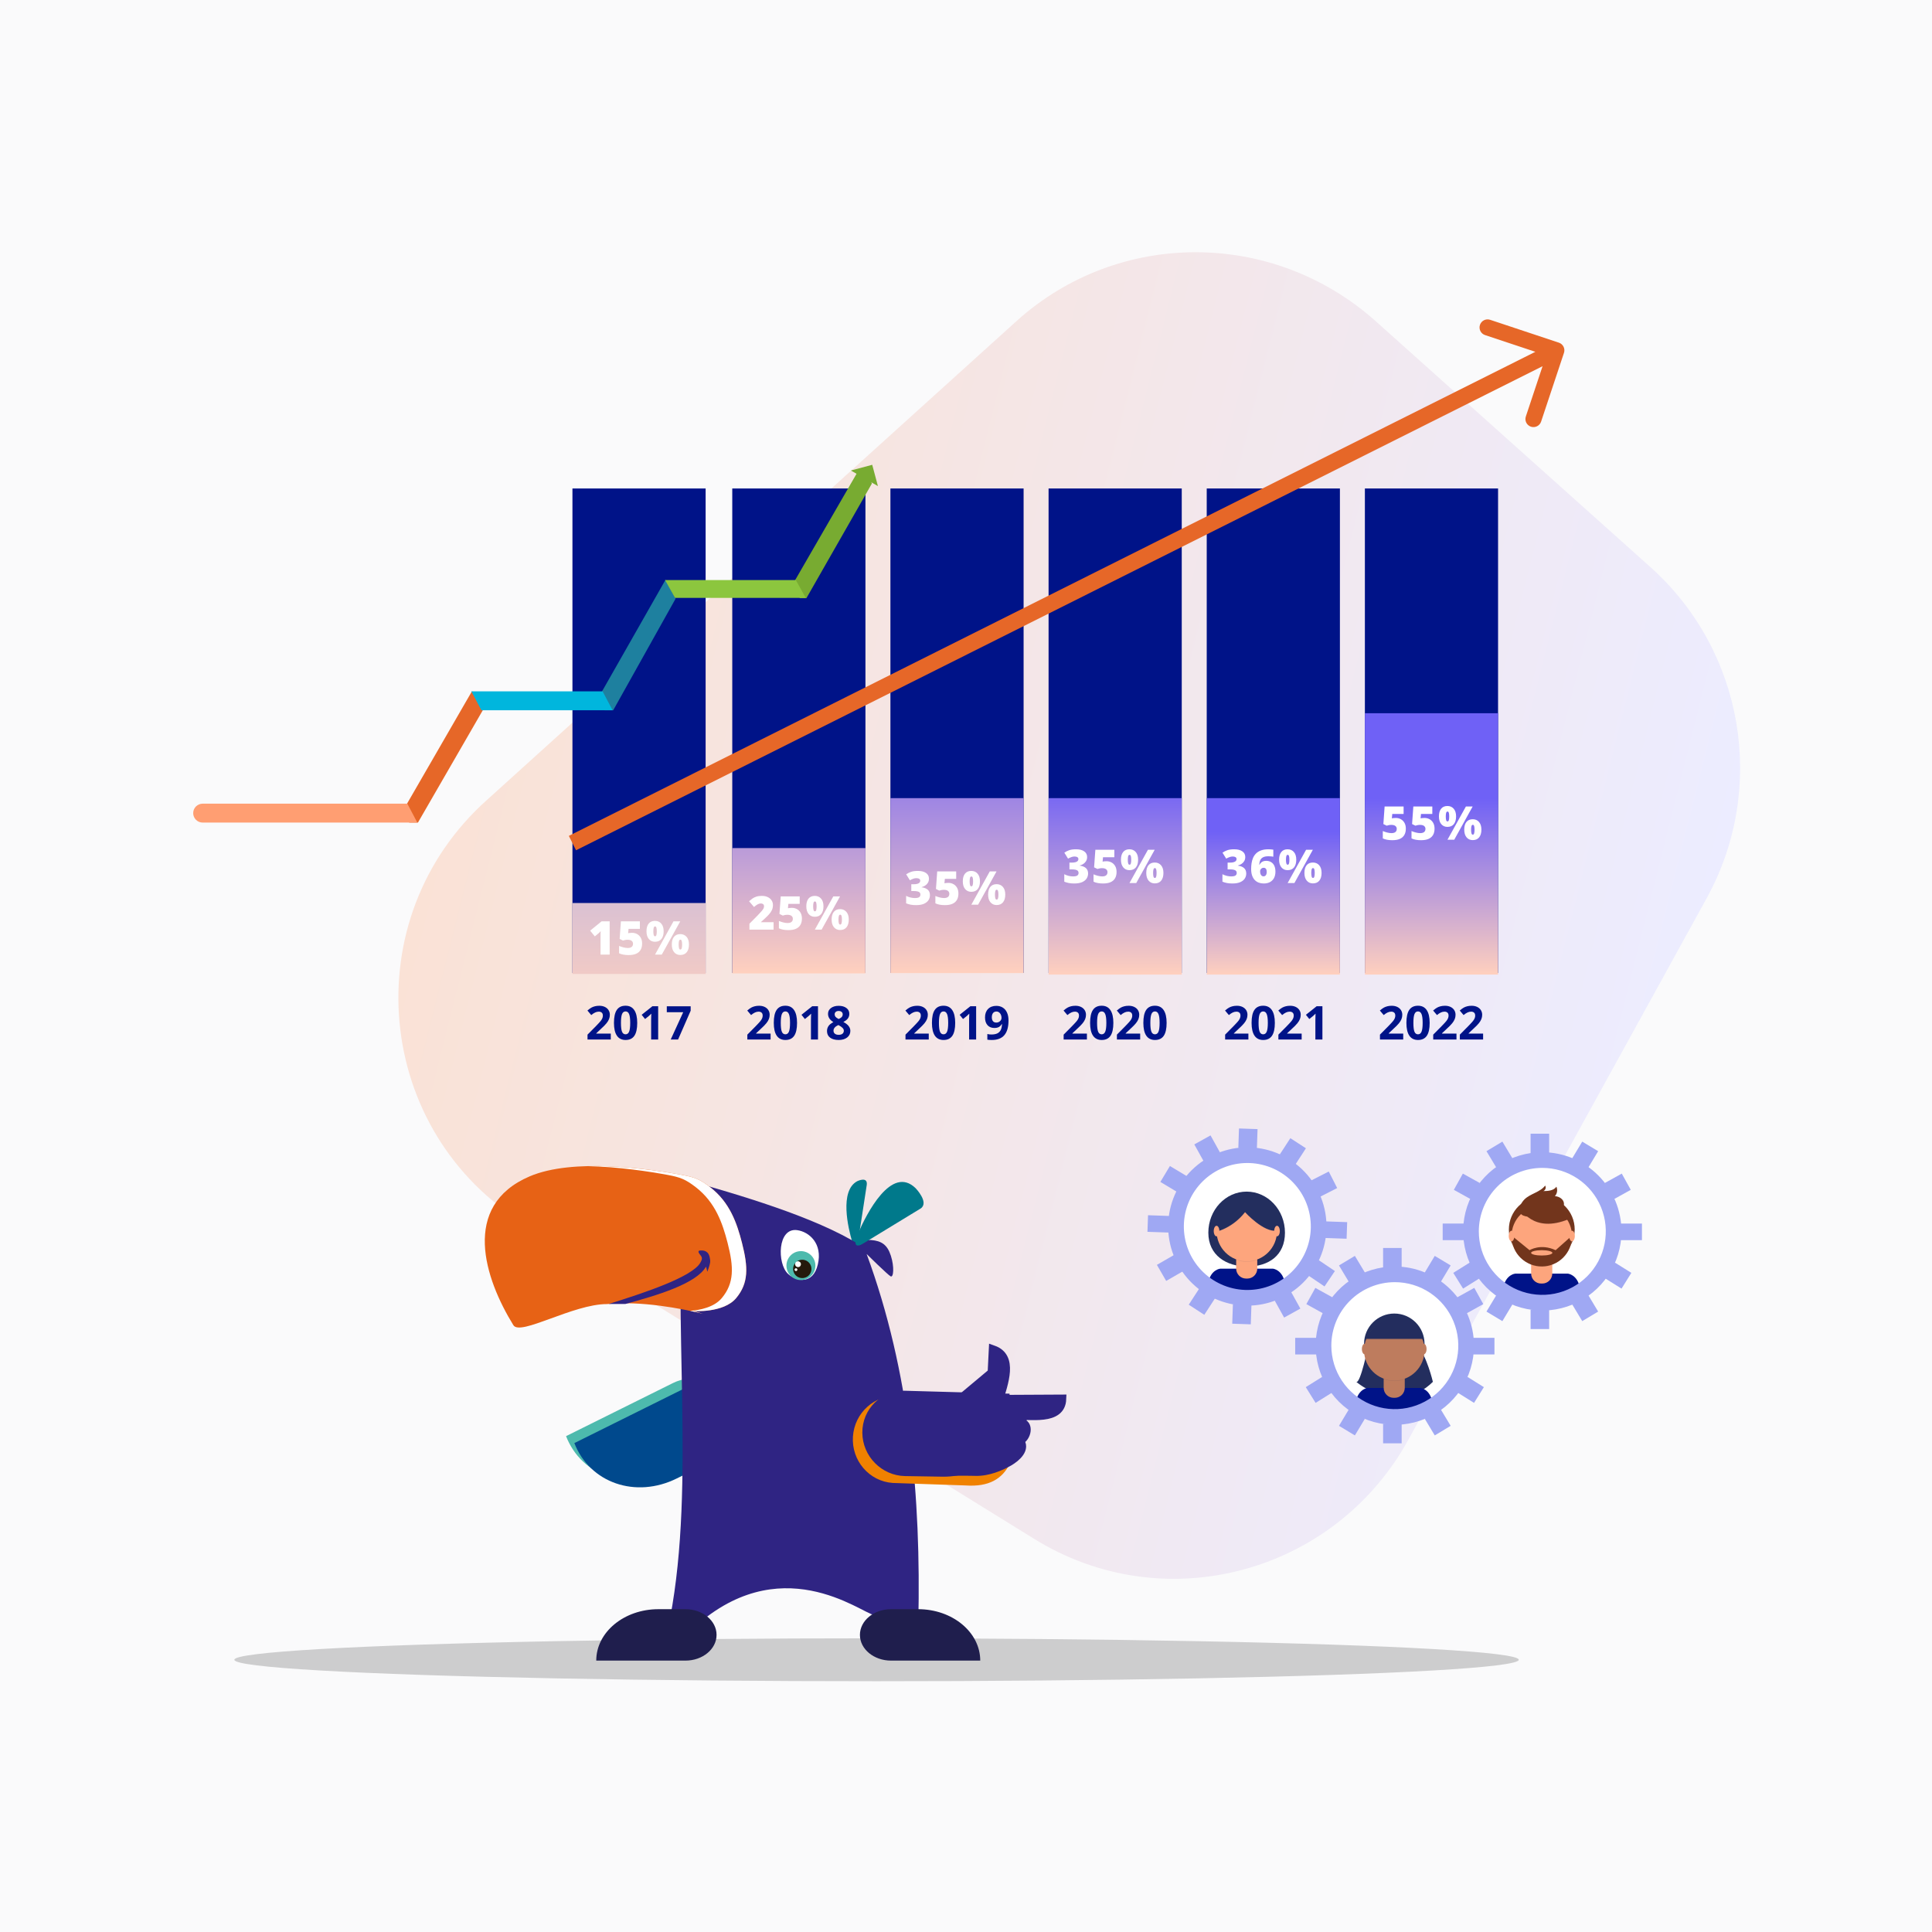 <svg width="1080" height="1080" viewBox="0 0 1080 1080" fill="none" xmlns="http://www.w3.org/2000/svg">
<rect width="1080" height="1080" fill="#FAFAFB"/>
<path d="M768.708 179.268L923.04 317.414C974.919 364.198 987.559 440.447 954.419 501.424L787.19 804.987C745.878 879.834 650.487 905.468 577.686 859.97L294.167 684.616C208.814 633.156 197.798 513.288 272.567 446.863L568.326 179.403C625.228 128.156 711.33 128.288 768.704 179.265L768.708 179.268Z" fill="url(#paint0_linear_219_534)"/>
<path d="M394.45 273.064H320V543.876H394.45V273.064Z" fill="#001388"/>
<path d="M394.45 504.79H320V544.45H394.45V504.79Z" fill="url(#paint1_linear_219_534)"/>
<path d="M483.79 273.064H409.34V543.876H483.79V273.064Z" fill="#001388"/>
<path d="M483.79 474.079H409.34V544.137H483.79V474.079Z" fill="url(#paint2_linear_219_534)"/>
<path d="M572.2 273.064H497.75V543.876H572.2V273.064Z" fill="#001388"/>
<path d="M572.2 446.161H497.75V543.974H572.2V446.161Z" fill="url(#paint3_linear_219_534)"/>
<path d="M660.609 273.064H586.159V543.876H660.609V273.064Z" fill="#001388"/>
<path d="M660.609 446.161H586.159V544.807H660.609V446.161Z" fill="url(#paint4_linear_219_534)"/>
<path d="M749.018 273.064H674.568V543.876H749.018V273.064Z" fill="#001388"/>
<path d="M749.018 446.161H674.568V544.807H749.018V446.161Z" fill="url(#paint5_linear_219_534)"/>
<path d="M837.428 273.064H762.978V543.876H837.428V273.064Z" fill="#001388"/>
<path d="M837.428 398.699H762.978V544.807H837.428V398.699Z" fill="url(#paint6_linear_219_534)"/>
<path d="M780.247 457.237C781.282 457.237 782.224 457.471 783.072 457.937C783.92 458.404 784.599 459.082 785.108 459.973C785.617 460.864 785.871 461.949 785.871 463.23C785.871 464.613 785.591 465.788 785.031 466.755C784.48 467.713 783.645 468.442 782.525 468.943C781.414 469.435 780.01 469.681 778.313 469.681C777.236 469.681 776.252 469.596 775.362 469.426C774.48 469.265 773.691 469.015 772.995 468.676V464.553C773.648 464.85 774.433 465.122 775.349 465.368C776.274 465.605 777.122 465.724 777.894 465.724C778.513 465.724 779.039 465.635 779.471 465.457C779.904 465.279 780.23 465.016 780.451 464.668C780.68 464.32 780.795 463.892 780.795 463.383C780.795 462.679 780.54 462.127 780.031 461.729C779.522 461.322 778.75 461.118 777.715 461.118C777.249 461.118 776.791 461.165 776.341 461.258C775.892 461.351 775.497 461.453 775.158 461.563L773.313 460.647L774.013 450.825H784.624V455.011H778.288L778.059 457.466C778.33 457.416 778.606 457.365 778.886 457.314C779.174 457.263 779.628 457.237 780.247 457.237Z" fill="white"/>
<path d="M796.297 457.237C797.332 457.237 798.274 457.471 799.122 457.937C799.97 458.404 800.649 459.082 801.158 459.973C801.667 460.864 801.921 461.949 801.921 463.23C801.921 464.613 801.641 465.788 801.081 466.755C800.53 467.713 799.694 468.442 798.575 468.943C797.464 469.435 796.06 469.681 794.363 469.681C793.286 469.681 792.302 469.596 791.411 469.426C790.529 469.265 789.74 469.015 789.045 468.676V464.553C789.698 464.85 790.483 465.122 791.399 465.368C792.323 465.605 793.172 465.724 793.943 465.724C794.563 465.724 795.089 465.635 795.521 465.457C795.954 465.279 796.28 465.016 796.501 464.668C796.73 464.32 796.844 463.892 796.844 463.383C796.844 462.679 796.59 462.127 796.081 461.729C795.572 461.322 794.8 461.118 793.765 461.118C793.299 461.118 792.841 461.165 792.391 461.258C791.942 461.351 791.547 461.453 791.208 461.563L789.363 460.647L790.063 450.825H800.674V455.011H794.338L794.109 457.466C794.38 457.416 794.656 457.365 794.936 457.314C795.224 457.263 795.678 457.237 796.297 457.237Z" fill="white"/>
<path d="M809.115 450.558C810.574 450.558 811.745 451.067 812.627 452.084C813.518 453.102 813.963 454.532 813.963 456.372C813.963 458.213 813.547 459.651 812.716 460.685C811.885 461.72 810.685 462.238 809.115 462.238C807.69 462.238 806.541 461.72 805.667 460.685C804.802 459.651 804.37 458.213 804.37 456.372C804.37 454.532 804.777 453.102 805.591 452.084C806.414 451.067 807.589 450.558 809.115 450.558ZM809.166 453.662C808.801 453.662 808.547 453.912 808.403 454.413C808.267 454.905 808.199 455.575 808.199 456.423C808.199 457.254 808.267 457.924 808.403 458.433C808.547 458.934 808.801 459.184 809.166 459.184C809.531 459.184 809.781 458.938 809.917 458.446C810.053 457.946 810.12 457.271 810.12 456.423C810.12 455.575 810.053 454.905 809.917 454.413C809.781 453.912 809.531 453.662 809.166 453.662ZM823.238 450.825L812.92 469.426H809.141L819.459 450.825H823.238ZM823.264 457.963C824.723 457.963 825.893 458.472 826.775 459.489C827.666 460.507 828.111 461.937 828.111 463.777C828.111 465.609 827.696 467.043 826.864 468.078C826.033 469.113 824.833 469.63 823.264 469.63C821.839 469.63 820.689 469.113 819.816 468.078C818.951 467.043 818.518 465.609 818.518 463.777C818.518 461.937 818.925 460.507 819.739 459.489C820.562 458.472 821.737 457.963 823.264 457.963ZM823.315 461.067C822.95 461.067 822.695 461.317 822.551 461.818C822.416 462.31 822.348 462.98 822.348 463.828C822.348 464.659 822.416 465.329 822.551 465.838C822.695 466.339 822.95 466.589 823.315 466.589C823.679 466.589 823.93 466.343 824.065 465.851C824.21 465.351 824.282 464.676 824.282 463.828C824.282 462.946 824.21 462.267 824.065 461.792C823.93 461.309 823.679 461.067 823.315 461.067Z" fill="white"/>
<path d="M607.702 479.054C607.702 479.937 607.511 480.7 607.129 481.345C606.756 481.981 606.255 482.502 605.628 482.91C605.008 483.317 604.33 483.622 603.592 483.826V483.902C605.076 484.089 606.221 484.542 607.027 485.263C607.841 485.976 608.249 486.99 608.249 488.304C608.249 489.322 607.977 490.255 607.434 491.103C606.891 491.943 606.047 492.618 604.902 493.127C603.757 493.627 602.286 493.877 600.487 493.877C599.283 493.877 598.257 493.788 597.408 493.61C596.56 493.432 595.737 493.186 594.94 492.872V488.699C595.746 489.114 596.573 489.424 597.421 489.628C598.278 489.823 599.058 489.92 599.762 489.92C600.984 489.92 601.815 489.746 602.256 489.399C602.705 489.051 602.93 488.584 602.93 487.999C602.93 487.575 602.824 487.214 602.612 486.917C602.4 486.621 602.006 486.392 601.429 486.23C600.861 486.069 600.042 485.989 598.973 485.989H597.828V482.21H598.999C599.949 482.21 600.699 482.125 601.251 481.955C601.811 481.786 602.213 481.557 602.459 481.268C602.705 480.971 602.828 480.632 602.828 480.25C602.828 479.758 602.638 479.394 602.256 479.156C601.874 478.919 601.37 478.8 600.742 478.8C600.182 478.8 599.656 478.876 599.164 479.029C598.672 479.182 598.244 479.351 597.879 479.538C597.514 479.725 597.239 479.877 597.052 479.996L594.965 476.637C595.737 476.111 596.619 475.666 597.612 475.301C598.613 474.936 599.919 474.754 601.531 474.754C603.448 474.754 604.953 475.136 606.047 475.899C607.15 476.662 607.702 477.714 607.702 479.054Z" fill="white"/>
<path d="M618.547 481.434C619.582 481.434 620.524 481.667 621.372 482.133C622.22 482.6 622.899 483.279 623.408 484.169C623.917 485.06 624.171 486.146 624.171 487.426C624.171 488.809 623.891 489.984 623.331 490.951C622.78 491.909 621.945 492.639 620.825 493.139C619.714 493.631 618.31 493.877 616.613 493.877C615.536 493.877 614.552 493.792 613.662 493.623C612.78 493.462 611.991 493.211 611.295 492.872V488.75C611.948 489.047 612.733 489.318 613.649 489.564C614.574 489.801 615.422 489.92 616.194 489.92C616.813 489.92 617.339 489.831 617.771 489.653C618.204 489.475 618.53 489.212 618.751 488.864C618.98 488.516 619.095 488.088 619.095 487.579C619.095 486.875 618.84 486.324 618.331 485.925C617.822 485.518 617.05 485.314 616.015 485.314C615.549 485.314 615.091 485.361 614.641 485.454C614.192 485.548 613.797 485.649 613.458 485.76L611.613 484.844L612.313 475.021H622.924V479.207H616.588L616.359 481.663C616.63 481.612 616.906 481.561 617.186 481.51C617.474 481.459 617.928 481.434 618.547 481.434Z" fill="white"/>
<path d="M631.366 474.754C632.824 474.754 633.995 475.263 634.877 476.281C635.768 477.299 636.213 478.728 636.213 480.569C636.213 482.409 635.798 483.847 634.966 484.882C634.135 485.917 632.935 486.434 631.366 486.434C629.94 486.434 628.791 485.917 627.917 484.882C627.052 483.847 626.62 482.409 626.62 480.569C626.62 478.728 627.027 477.299 627.841 476.281C628.664 475.263 629.839 474.754 631.366 474.754ZM631.416 477.858C631.052 477.858 630.797 478.109 630.653 478.609C630.517 479.101 630.449 479.771 630.449 480.619C630.449 481.451 630.517 482.121 630.653 482.63C630.797 483.13 631.052 483.38 631.416 483.38C631.781 483.38 632.031 483.134 632.167 482.642C632.303 482.142 632.371 481.468 632.371 480.619C632.371 479.771 632.303 479.101 632.167 478.609C632.031 478.109 631.781 477.858 631.416 477.858ZM645.488 475.021L635.17 493.623H631.391L641.71 475.021H645.488ZM645.514 482.159C646.973 482.159 648.143 482.668 649.026 483.686C649.916 484.704 650.362 486.133 650.362 487.974C650.362 489.806 649.946 491.239 649.115 492.274C648.283 493.309 647.083 493.826 645.514 493.826C644.089 493.826 642.94 493.309 642.066 492.274C641.201 491.239 640.768 489.806 640.768 487.974C640.768 486.133 641.175 484.704 641.99 483.686C642.812 482.668 643.987 482.159 645.514 482.159ZM645.565 485.263C645.2 485.263 644.946 485.514 644.801 486.014C644.666 486.506 644.598 487.176 644.598 488.024C644.598 488.856 644.666 489.526 644.801 490.035C644.946 490.535 645.2 490.785 645.565 490.785C645.93 490.785 646.18 490.539 646.316 490.047C646.46 489.547 646.532 488.873 646.532 488.024C646.532 487.142 646.46 486.464 646.316 485.989C646.18 485.505 645.93 485.263 645.565 485.263Z" fill="white"/>
<path d="M519.292 491.152C519.292 492.034 519.101 492.798 518.72 493.443C518.347 494.079 517.846 494.6 517.218 495.008C516.599 495.415 515.921 495.72 515.183 495.924V496C516.667 496.187 517.812 496.64 518.618 497.361C519.432 498.074 519.839 499.087 519.839 500.402C519.839 501.42 519.568 502.353 519.025 503.201C518.482 504.041 517.638 504.715 516.493 505.224C515.348 505.725 513.876 505.975 512.078 505.975C510.874 505.975 509.847 505.886 508.999 505.708C508.151 505.53 507.328 505.284 506.531 504.97V500.797C507.337 501.212 508.164 501.522 509.012 501.725C509.869 501.921 510.649 502.018 511.353 502.018C512.574 502.018 513.406 501.844 513.847 501.496C514.296 501.149 514.521 500.682 514.521 500.097C514.521 499.673 514.415 499.312 514.203 499.015C513.991 498.719 513.596 498.489 513.02 498.328C512.451 498.167 511.633 498.087 510.564 498.087H509.419V494.308H510.59C511.54 494.308 512.29 494.223 512.842 494.053C513.401 493.884 513.804 493.655 514.05 493.366C514.296 493.069 514.419 492.73 514.419 492.348C514.419 491.856 514.228 491.492 513.847 491.254C513.465 491.017 512.96 490.898 512.333 490.898C511.773 490.898 511.247 490.974 510.755 491.127C510.263 491.28 509.835 491.449 509.47 491.636C509.105 491.822 508.829 491.975 508.643 492.094L506.556 488.735C507.328 488.209 508.21 487.764 509.203 487.399C510.204 487.034 511.51 486.852 513.121 486.852C515.038 486.852 516.544 487.234 517.638 487.997C518.741 488.76 519.292 489.812 519.292 491.152Z" fill="white"/>
<path d="M530.138 493.532C531.173 493.532 532.115 493.765 532.963 494.231C533.811 494.698 534.49 495.376 534.999 496.267C535.508 497.158 535.762 498.243 535.762 499.524C535.762 500.907 535.482 502.082 534.922 503.049C534.371 504.007 533.535 504.737 532.416 505.237C531.305 505.729 529.901 505.975 528.204 505.975C527.127 505.975 526.143 505.89 525.252 505.721C524.37 505.559 523.581 505.309 522.886 504.97V500.848C523.539 501.144 524.324 501.416 525.24 501.662C526.164 501.899 527.013 502.018 527.784 502.018C528.404 502.018 528.93 501.929 529.362 501.751C529.795 501.573 530.121 501.31 530.342 500.962C530.571 500.614 530.685 500.186 530.685 499.677C530.685 498.973 530.431 498.422 529.922 498.023C529.413 497.616 528.641 497.412 527.606 497.412C527.14 497.412 526.682 497.459 526.232 497.552C525.783 497.645 525.388 497.747 525.049 497.858L523.204 496.941L523.904 487.119H534.515V491.305H528.179L527.95 493.761C528.221 493.71 528.497 493.659 528.777 493.608C529.065 493.557 529.519 493.532 530.138 493.532Z" fill="white"/>
<path d="M542.956 486.852C544.415 486.852 545.586 487.361 546.468 488.379C547.359 489.396 547.804 490.826 547.804 492.666C547.804 494.507 547.388 495.945 546.557 496.98C545.726 498.014 544.526 498.532 542.956 498.532C541.531 498.532 540.382 498.014 539.508 496.98C538.643 495.945 538.211 494.507 538.211 492.666C538.211 490.826 538.618 489.396 539.432 488.379C540.255 487.361 541.43 486.852 542.956 486.852ZM543.007 489.956C542.642 489.956 542.388 490.207 542.244 490.707C542.108 491.199 542.04 491.869 542.04 492.717C542.04 493.549 542.108 494.219 542.244 494.728C542.388 495.228 542.642 495.478 543.007 495.478C543.372 495.478 543.622 495.232 543.758 494.74C543.894 494.24 543.961 493.566 543.961 492.717C543.961 491.869 543.894 491.199 543.758 490.707C543.622 490.207 543.372 489.956 543.007 489.956ZM557.079 487.119L546.761 505.721H542.982L553.3 487.119H557.079ZM557.105 494.257C558.564 494.257 559.734 494.766 560.616 495.784C561.507 496.802 561.952 498.231 561.952 500.071C561.952 501.904 561.537 503.337 560.705 504.372C559.874 505.407 558.674 505.924 557.105 505.924C555.68 505.924 554.53 505.407 553.657 504.372C552.792 503.337 552.359 501.904 552.359 500.071C552.359 498.231 552.766 496.802 553.58 495.784C554.403 494.766 555.578 494.257 557.105 494.257ZM557.156 497.361C556.791 497.361 556.536 497.612 556.392 498.112C556.257 498.604 556.189 499.274 556.189 500.122C556.189 500.954 556.257 501.624 556.392 502.133C556.536 502.633 556.791 502.883 557.156 502.883C557.52 502.883 557.771 502.637 557.906 502.145C558.051 501.645 558.123 500.971 558.123 500.122C558.123 499.24 558.051 498.562 557.906 498.087C557.771 497.603 557.52 497.361 557.156 497.361Z" fill="white"/>
<path d="M696.111 479.054C696.111 479.937 695.92 480.7 695.539 481.345C695.165 481.981 694.665 482.502 694.037 482.91C693.418 483.317 692.739 483.622 692.002 483.826V483.902C693.486 484.089 694.631 484.542 695.437 485.263C696.251 485.976 696.658 486.99 696.658 488.304C696.658 489.322 696.387 490.255 695.844 491.103C695.301 491.943 694.457 492.618 693.312 493.127C692.167 493.627 690.695 493.877 688.897 493.877C687.693 493.877 686.666 493.788 685.818 493.61C684.97 493.432 684.147 493.186 683.35 492.872V488.699C684.155 489.114 684.982 489.424 685.831 489.628C686.687 489.823 687.468 489.92 688.172 489.92C689.393 489.92 690.224 489.746 690.666 489.399C691.115 489.051 691.34 488.584 691.34 487.999C691.34 487.575 691.234 487.214 691.022 486.917C690.81 486.621 690.415 486.392 689.839 486.23C689.27 486.069 688.452 485.989 687.383 485.989H686.238V482.21H687.408C688.358 482.21 689.109 482.125 689.66 481.955C690.22 481.786 690.623 481.557 690.869 481.268C691.115 480.971 691.238 480.632 691.238 480.25C691.238 479.758 691.047 479.394 690.666 479.156C690.284 478.919 689.779 478.8 689.151 478.8C688.592 478.8 688.066 478.876 687.574 479.029C687.082 479.182 686.653 479.351 686.289 479.538C685.924 479.725 685.648 479.877 685.462 479.996L683.375 476.637C684.147 476.111 685.029 475.666 686.022 475.301C687.022 474.936 688.329 474.754 689.94 474.754C691.857 474.754 693.363 475.136 694.457 475.899C695.56 476.662 696.111 477.714 696.111 479.054Z" fill="white"/>
<path d="M699.399 485.76C699.399 484.691 699.476 483.631 699.628 482.579C699.781 481.519 700.057 480.522 700.455 479.589C700.854 478.647 701.418 477.816 702.148 477.095C702.877 476.366 703.814 475.793 704.96 475.377C706.105 474.962 707.5 474.754 709.146 474.754C709.51 474.754 709.956 474.775 710.482 474.818C711.007 474.86 711.444 474.911 711.792 474.97V478.902C711.444 478.834 711.054 478.779 710.621 478.736C710.189 478.685 709.659 478.66 709.031 478.66C707.776 478.66 706.783 478.851 706.054 479.233C705.333 479.606 704.811 480.144 704.489 480.848C704.166 481.552 703.98 482.396 703.929 483.38H704.082C704.302 482.973 704.569 482.608 704.883 482.286C705.206 481.955 705.6 481.697 706.066 481.51C706.533 481.315 707.097 481.217 707.759 481.217C708.844 481.217 709.777 481.455 710.558 481.93C711.338 482.396 711.936 483.079 712.352 483.978C712.767 484.877 712.975 485.972 712.975 487.261C712.975 488.652 712.708 489.844 712.174 490.836C711.648 491.82 710.893 492.575 709.909 493.101C708.933 493.618 707.767 493.877 706.41 493.877C705.409 493.877 704.48 493.716 703.624 493.394C702.775 493.071 702.033 492.579 701.397 491.918C700.769 491.248 700.277 490.404 699.921 489.386C699.573 488.359 699.399 487.151 699.399 485.76ZM706.296 489.895C706.83 489.895 707.262 489.691 707.593 489.284C707.933 488.877 708.102 488.236 708.102 487.363C708.102 486.659 707.962 486.107 707.682 485.709C707.411 485.302 706.966 485.098 706.346 485.098C705.931 485.098 705.579 485.2 705.29 485.403C705.002 485.598 704.781 485.849 704.629 486.154C704.476 486.459 704.4 486.778 704.4 487.108C704.4 487.439 704.434 487.77 704.502 488.101C704.578 488.432 704.692 488.733 704.845 489.004C705.006 489.267 705.206 489.483 705.443 489.653C705.681 489.814 705.965 489.895 706.296 489.895Z" fill="white"/>
<path d="M719.775 474.754C721.234 474.754 722.405 475.263 723.287 476.281C724.177 477.299 724.623 478.728 724.623 480.569C724.623 482.409 724.207 483.847 723.376 484.882C722.545 485.917 721.344 486.434 719.775 486.434C718.35 486.434 717.201 485.917 716.327 484.882C715.462 483.847 715.029 482.409 715.029 480.569C715.029 478.728 715.437 477.299 716.251 476.281C717.074 475.263 718.248 474.754 719.775 474.754ZM719.826 477.858C719.461 477.858 719.207 478.109 719.063 478.609C718.927 479.101 718.859 479.771 718.859 480.619C718.859 481.451 718.927 482.121 719.063 482.63C719.207 483.13 719.461 483.38 719.826 483.38C720.191 483.38 720.441 483.134 720.577 482.642C720.712 482.142 720.78 481.468 720.78 480.619C720.78 479.771 720.712 479.101 720.577 478.609C720.441 478.109 720.191 477.858 719.826 477.858ZM733.898 475.021L723.579 493.623H719.801L730.119 475.021H733.898ZM733.924 482.159C735.383 482.159 736.553 482.668 737.435 483.686C738.326 484.704 738.771 486.133 738.771 487.974C738.771 489.806 738.356 491.239 737.524 492.274C736.693 493.309 735.493 493.826 733.924 493.826C732.499 493.826 731.349 493.309 730.476 492.274C729.61 491.239 729.178 489.806 729.178 487.974C729.178 486.133 729.585 484.704 730.399 483.686C731.222 482.668 732.397 482.159 733.924 482.159ZM733.975 485.263C733.61 485.263 733.355 485.514 733.211 486.014C733.075 486.506 733.008 487.176 733.008 488.024C733.008 488.856 733.075 489.526 733.211 490.035C733.355 490.535 733.61 490.785 733.975 490.785C734.339 490.785 734.589 490.539 734.725 490.047C734.869 489.547 734.941 488.873 734.941 488.024C734.941 487.142 734.869 486.464 734.725 485.989C734.589 485.505 734.339 485.263 733.975 485.263Z" fill="white"/>
<path d="M432.437 519.68H418.937V516.372L423.479 511.779C424.421 510.795 425.15 510.006 425.668 509.412C426.194 508.819 426.563 508.314 426.775 507.898C426.987 507.483 427.093 507.05 427.093 506.6C427.093 506.049 426.915 505.65 426.558 505.404C426.202 505.158 425.782 505.035 425.299 505.035C424.713 505.035 424.12 505.205 423.517 505.544C422.924 505.875 422.249 506.367 421.494 507.02L418.733 503.789C419.293 503.288 419.887 502.813 420.515 502.364C421.142 501.905 421.885 501.532 422.741 501.244C423.598 500.955 424.641 500.811 425.871 500.811C427.135 500.811 428.229 501.032 429.154 501.473C430.087 501.914 430.808 502.52 431.317 503.292C431.826 504.056 432.08 504.925 432.08 505.901C432.08 506.978 431.881 507.941 431.482 508.789C431.092 509.629 430.503 510.473 429.714 511.321C428.925 512.161 427.941 513.115 426.762 514.184L425.4 515.405V515.532H432.437V519.68Z" fill="white"/>
<path d="M442.659 507.491C443.694 507.491 444.635 507.724 445.484 508.191C446.332 508.657 447.01 509.336 447.519 510.227C448.028 511.117 448.283 512.203 448.283 513.484C448.283 514.866 448.003 516.041 447.443 517.008C446.892 517.967 446.056 518.696 444.936 519.197C443.825 519.689 442.421 519.935 440.725 519.935C439.648 519.935 438.664 519.85 437.773 519.68C436.891 519.519 436.102 519.269 435.407 518.929V514.807C436.06 515.104 436.844 515.375 437.76 515.621C438.685 515.859 439.533 515.978 440.305 515.978C440.924 515.978 441.45 515.889 441.883 515.71C442.315 515.532 442.642 515.269 442.863 514.922C443.092 514.574 443.206 514.145 443.206 513.636C443.206 512.932 442.952 512.381 442.443 511.982C441.934 511.575 441.162 511.372 440.127 511.372C439.661 511.372 439.202 511.418 438.753 511.512C438.303 511.605 437.909 511.707 437.57 511.817L435.725 510.901L436.425 501.078H447.036V505.264H440.7L440.471 507.72C440.742 507.669 441.018 507.618 441.298 507.567C441.586 507.517 442.04 507.491 442.659 507.491Z" fill="white"/>
<path d="M455.477 500.811C456.936 500.811 458.107 501.32 458.989 502.338C459.879 503.356 460.325 504.785 460.325 506.626C460.325 508.467 459.909 509.904 459.078 510.939C458.247 511.974 457.046 512.491 455.477 512.491C454.052 512.491 452.903 511.974 452.029 510.939C451.164 509.904 450.731 508.467 450.731 506.626C450.731 504.785 451.138 503.356 451.953 502.338C452.775 501.32 453.95 500.811 455.477 500.811ZM455.528 503.916C455.163 503.916 454.909 504.166 454.765 504.666C454.629 505.158 454.561 505.829 454.561 506.677C454.561 507.508 454.629 508.178 454.765 508.687C454.909 509.188 455.163 509.438 455.528 509.438C455.893 509.438 456.143 509.192 456.279 508.7C456.414 508.199 456.482 507.525 456.482 506.677C456.482 505.829 456.414 505.158 456.279 504.666C456.143 504.166 455.893 503.916 455.528 503.916ZM469.6 501.078L459.281 519.68H455.503L465.821 501.078H469.6ZM469.625 508.216C471.084 508.216 472.255 508.725 473.137 509.743C474.028 510.761 474.473 512.19 474.473 514.031C474.473 515.863 474.057 517.297 473.226 518.331C472.395 519.366 471.195 519.884 469.625 519.884C468.2 519.884 467.051 519.366 466.177 518.331C465.312 517.297 464.88 515.863 464.88 514.031C464.88 512.19 465.287 510.761 466.101 509.743C466.924 508.725 468.099 508.216 469.625 508.216ZM469.676 511.321C469.312 511.321 469.057 511.571 468.913 512.071C468.777 512.563 468.709 513.234 468.709 514.082C468.709 514.913 468.777 515.583 468.913 516.092C469.057 516.593 469.312 516.843 469.676 516.843C470.041 516.843 470.291 516.597 470.427 516.105C470.571 515.604 470.643 514.93 470.643 514.082C470.643 513.2 470.571 512.521 470.427 512.046C470.291 511.563 470.041 511.321 469.676 511.321Z" fill="white"/>
<path d="M340.806 533.64H335.704V524.441C335.704 524.271 335.704 523.961 335.704 523.512C335.704 523.054 335.708 522.549 335.717 521.998C335.734 521.446 335.755 520.95 335.781 520.509C335.56 520.772 335.352 520.997 335.157 521.183C334.971 521.37 334.788 521.544 334.61 521.705L332.498 523.448L329.89 520.242L336.277 515.038H340.806V533.64Z" fill="white"/>
<path d="M353.319 521.451C354.354 521.451 355.295 521.684 356.144 522.15C356.992 522.617 357.67 523.295 358.179 524.186C358.688 525.077 358.943 526.162 358.943 527.443C358.943 528.826 358.663 530.001 358.103 530.968C357.552 531.926 356.716 532.656 355.597 533.156C354.485 533.648 353.082 533.894 351.385 533.894C350.308 533.894 349.324 533.809 348.433 533.64C347.551 533.478 346.762 533.228 346.067 532.889V528.766C346.72 529.063 347.504 529.335 348.421 529.581C349.345 529.818 350.193 529.937 350.965 529.937C351.584 529.937 352.11 529.848 352.543 529.67C352.975 529.492 353.302 529.229 353.523 528.881C353.752 528.533 353.866 528.105 353.866 527.596C353.866 526.892 353.612 526.341 353.103 525.942C352.594 525.535 351.822 525.331 350.787 525.331C350.321 525.331 349.863 525.378 349.413 525.471C348.963 525.564 348.569 525.666 348.23 525.776L346.385 524.86L347.085 515.038H357.696V519.224H351.36L351.131 521.68C351.402 521.629 351.678 521.578 351.958 521.527C352.246 521.476 352.7 521.451 353.319 521.451Z" fill="white"/>
<path d="M366.137 514.771C367.596 514.771 368.767 515.28 369.649 516.298C370.539 517.315 370.985 518.745 370.985 520.585C370.985 522.426 370.569 523.864 369.738 524.899C368.907 525.933 367.706 526.451 366.137 526.451C364.712 526.451 363.563 525.933 362.689 524.899C361.824 523.864 361.391 522.426 361.391 520.585C361.391 518.745 361.798 517.315 362.613 516.298C363.435 515.28 364.61 514.771 366.137 514.771ZM366.188 517.875C365.823 517.875 365.569 518.125 365.425 518.626C365.289 519.118 365.221 519.788 365.221 520.636C365.221 521.468 365.289 522.138 365.425 522.647C365.569 523.147 365.823 523.397 366.188 523.397C366.553 523.397 366.803 523.151 366.939 522.659C367.074 522.159 367.142 521.484 367.142 520.636C367.142 519.788 367.074 519.118 366.939 518.626C366.803 518.125 366.553 517.875 366.188 517.875ZM380.26 515.038L369.941 533.64H366.163L376.481 515.038H380.26ZM380.286 522.176C381.744 522.176 382.915 522.685 383.797 523.703C384.688 524.72 385.133 526.15 385.133 527.99C385.133 529.823 384.718 531.256 383.886 532.291C383.055 533.326 381.855 533.843 380.286 533.843C378.86 533.843 377.711 533.326 376.837 532.291C375.972 531.256 375.54 529.823 375.54 527.99C375.54 526.15 375.947 524.72 376.761 523.703C377.584 522.685 378.759 522.176 380.286 522.176ZM380.336 525.28C379.972 525.28 379.717 525.531 379.573 526.031C379.437 526.523 379.369 527.193 379.369 528.041C379.369 528.873 379.437 529.543 379.573 530.052C379.717 530.552 379.972 530.802 380.336 530.802C380.701 530.802 380.951 530.556 381.087 530.064C381.231 529.564 381.303 528.889 381.303 528.041C381.303 527.159 381.231 526.481 381.087 526.006C380.951 525.522 380.701 525.28 380.336 525.28Z" fill="white"/>
<path d="M341.43 581.102H328.426V578.366L333.096 573.646C334.478 572.229 335.382 571.249 335.806 570.707C336.23 570.155 336.535 569.646 336.722 569.18C336.909 568.713 337.002 568.23 337.002 567.729C337.002 566.983 336.794 566.427 336.379 566.062C335.971 565.698 335.424 565.515 334.737 565.515C334.016 565.515 333.316 565.681 332.638 566.012C331.959 566.342 331.251 566.813 330.513 567.424L328.375 564.892C329.292 564.112 330.051 563.56 330.653 563.238C331.255 562.916 331.913 562.67 332.625 562.5C333.338 562.322 334.135 562.233 335.017 562.233C336.179 562.233 337.206 562.445 338.096 562.869C338.987 563.293 339.678 563.887 340.17 564.65C340.662 565.414 340.908 566.287 340.908 567.271C340.908 568.128 340.755 568.934 340.45 569.689C340.153 570.435 339.687 571.203 339.05 571.992C338.423 572.78 337.312 573.904 335.717 575.363L333.325 577.615V577.793H341.43V581.102Z" fill="#001388"/>
<path d="M356.214 571.801C356.214 575.049 355.68 577.454 354.611 579.015C353.551 580.576 351.914 581.356 349.7 581.356C347.554 581.356 345.934 580.55 344.84 578.939C343.754 577.327 343.211 574.948 343.211 571.801C343.211 568.518 343.741 566.101 344.801 564.548C345.862 562.988 347.495 562.207 349.7 562.207C351.846 562.207 353.466 563.022 354.56 564.65C355.663 566.279 356.214 568.662 356.214 571.801ZM347.117 571.801C347.117 574.082 347.312 575.72 347.702 576.712C348.101 577.696 348.767 578.188 349.7 578.188C350.616 578.188 351.278 577.687 351.685 576.687C352.092 575.686 352.295 574.057 352.295 571.801C352.295 569.519 352.088 567.882 351.672 566.889C351.265 565.889 350.608 565.388 349.7 565.388C348.775 565.388 348.114 565.889 347.715 566.889C347.316 567.882 347.117 569.519 347.117 571.801Z" fill="#001388"/>
<path d="M367.92 581.102H363.988V570.338L364.026 568.569L364.09 566.635C363.437 567.288 362.983 567.717 362.729 567.92L360.591 569.638L358.695 567.271L364.688 562.5H367.92V581.102Z" fill="#001388"/>
<path d="M374.93 581.102L381.916 565.833H372.742V562.525H386.089V564.994L379.053 581.102H374.93Z" fill="#001388"/>
<path d="M430.77 581.102H417.767V578.366L422.436 573.646C423.819 572.229 424.722 571.249 425.146 570.707C425.57 570.155 425.876 569.646 426.062 569.18C426.249 568.713 426.342 568.23 426.342 567.729C426.342 566.983 426.134 566.427 425.719 566.062C425.312 565.698 424.765 565.515 424.078 565.515C423.357 565.515 422.657 565.681 421.978 566.012C421.3 566.342 420.591 566.813 419.853 567.424L417.716 564.892C418.632 564.112 419.391 563.56 419.993 563.238C420.596 562.916 421.253 562.67 421.965 562.5C422.678 562.322 423.475 562.233 424.357 562.233C425.52 562.233 426.546 562.445 427.437 562.869C428.327 563.293 429.018 563.887 429.51 564.65C430.002 565.414 430.248 566.287 430.248 567.271C430.248 568.128 430.096 568.934 429.79 569.689C429.493 570.435 429.027 571.203 428.391 571.992C427.763 572.78 426.652 573.904 425.057 575.363L422.665 577.615V577.793H430.77V581.102Z" fill="#001388"/>
<path d="M445.555 571.801C445.555 575.049 445.02 577.454 443.951 579.015C442.891 580.576 441.254 581.356 439.04 581.356C436.894 581.356 435.274 580.55 434.18 578.939C433.094 577.327 432.551 574.948 432.551 571.801C432.551 568.518 433.081 566.101 434.142 564.548C435.202 562.988 436.835 562.207 439.04 562.207C441.186 562.207 442.806 563.022 443.901 564.65C445.003 566.279 445.555 568.662 445.555 571.801ZM436.457 571.801C436.457 574.082 436.652 575.72 437.043 576.712C437.441 577.696 438.107 578.188 439.04 578.188C439.956 578.188 440.618 577.687 441.025 576.687C441.432 575.686 441.636 574.057 441.636 571.801C441.636 569.519 441.428 567.882 441.012 566.889C440.605 565.889 439.948 565.388 439.04 565.388C438.116 565.388 437.454 565.889 437.055 566.889C436.657 567.882 436.457 569.519 436.457 571.801Z" fill="#001388"/>
<path d="M457.26 581.102H453.329V570.338L453.367 568.569L453.43 566.635C452.777 567.288 452.323 567.717 452.069 567.92L449.931 569.638L448.036 567.271L454.028 562.5H457.26V581.102Z" fill="#001388"/>
<path d="M468.838 562.258C470.62 562.258 472.053 562.665 473.139 563.48C474.233 564.285 474.78 565.375 474.78 566.75C474.78 567.7 474.517 568.548 473.991 569.294C473.466 570.032 472.617 570.694 471.447 571.279C472.838 572.026 473.835 572.806 474.437 573.62C475.047 574.426 475.353 575.312 475.353 576.279C475.353 577.806 474.755 579.036 473.559 579.969C472.363 580.894 470.789 581.356 468.838 581.356C466.803 581.356 465.204 580.923 464.042 580.058C462.88 579.193 462.299 577.967 462.299 576.381C462.299 575.321 462.579 574.379 463.138 573.557C463.707 572.734 464.614 572.009 465.861 571.381C464.801 570.711 464.037 569.994 463.571 569.231C463.104 568.467 462.871 567.632 462.871 566.724C462.871 565.392 463.423 564.315 464.525 563.492C465.628 562.67 467.066 562.258 468.838 562.258ZM465.938 576.152C465.938 576.882 466.192 577.45 466.701 577.857C467.21 578.264 467.905 578.468 468.788 578.468C469.763 578.468 470.492 578.26 470.976 577.844C471.459 577.42 471.701 576.865 471.701 576.178C471.701 575.609 471.459 575.079 470.976 574.587C470.501 574.087 469.725 573.557 468.648 572.997C466.841 573.828 465.938 574.88 465.938 576.152ZM468.813 565.134C468.143 565.134 467.6 565.308 467.184 565.655C466.777 565.995 466.574 566.453 466.574 567.029C466.574 567.538 466.735 567.996 467.057 568.404C467.388 568.802 467.982 569.214 468.838 569.638C469.67 569.248 470.251 568.849 470.582 568.442C470.912 568.035 471.078 567.564 471.078 567.029C471.078 566.444 470.866 565.982 470.442 565.643C470.017 565.303 469.475 565.134 468.813 565.134Z" fill="#001388"/>
<path d="M519.179 581.102H506.176V578.366L510.845 573.646C512.228 572.229 513.131 571.249 513.555 570.707C513.98 570.155 514.285 569.646 514.472 569.18C514.658 568.713 514.751 568.23 514.751 567.729C514.751 566.983 514.544 566.427 514.128 566.062C513.721 565.698 513.174 565.515 512.487 565.515C511.766 565.515 511.066 565.681 510.387 566.012C509.709 566.342 509 566.813 508.263 567.424L506.125 564.892C507.041 564.112 507.8 563.56 508.402 563.238C509.005 562.916 509.662 562.67 510.375 562.5C511.087 562.322 511.884 562.233 512.767 562.233C513.929 562.233 514.955 562.445 515.846 562.869C516.736 563.293 517.428 563.887 517.92 564.65C518.412 565.414 518.658 566.287 518.658 567.271C518.658 568.128 518.505 568.934 518.2 569.689C517.903 570.435 517.436 571.203 516.8 571.992C516.172 572.78 515.061 573.904 513.466 575.363L511.074 577.615V577.793H519.179V581.102Z" fill="#001388"/>
<path d="M533.964 571.801C533.964 575.049 533.429 577.454 532.361 579.015C531.3 580.576 529.663 581.356 527.449 581.356C525.303 581.356 523.683 580.55 522.589 578.939C521.503 577.327 520.96 574.948 520.96 571.801C520.96 568.518 521.491 566.101 522.551 564.548C523.611 562.988 525.244 562.207 527.449 562.207C529.595 562.207 531.216 563.022 532.31 564.65C533.412 566.279 533.964 568.662 533.964 571.801ZM524.867 571.801C524.867 574.082 525.062 575.72 525.452 576.712C525.851 577.696 526.516 578.188 527.449 578.188C528.366 578.188 529.027 577.687 529.434 576.687C529.841 575.686 530.045 574.057 530.045 571.801C530.045 569.519 529.837 567.882 529.422 566.889C529.014 565.889 528.357 565.388 527.449 565.388C526.525 565.388 525.863 565.889 525.465 566.889C525.066 567.882 524.867 569.519 524.867 571.801Z" fill="#001388"/>
<path d="M545.669 581.102H541.738V570.338L541.776 568.569L541.84 566.635C541.186 567.288 540.733 567.717 540.478 567.92L538.341 569.638L536.445 567.271L542.438 562.5H545.669V581.102Z" fill="#001388"/>
<path d="M563.762 570.439C563.762 574.104 562.99 576.839 561.446 578.646C559.903 580.453 557.566 581.356 554.436 581.356C553.333 581.356 552.498 581.297 551.929 581.178V578.022C552.642 578.201 553.388 578.29 554.169 578.29C555.483 578.29 556.565 578.099 557.413 577.717C558.261 577.327 558.91 576.72 559.36 575.898C559.809 575.066 560.068 573.926 560.136 572.475H559.983C559.491 573.272 558.923 573.832 558.278 574.155C557.634 574.477 556.828 574.638 555.861 574.638C554.241 574.638 552.964 574.121 552.031 573.086C551.098 572.042 550.631 570.596 550.631 568.747C550.631 566.754 551.196 565.18 552.324 564.027C553.46 562.865 555.004 562.284 556.955 562.284C558.329 562.284 559.529 562.606 560.556 563.251C561.591 563.895 562.384 564.833 562.935 566.062C563.486 567.284 563.762 568.743 563.762 570.439ZM557.031 565.439C556.217 565.439 555.581 565.719 555.123 566.279C554.665 566.839 554.436 567.644 554.436 568.696C554.436 569.595 554.644 570.308 555.059 570.834C555.475 571.36 556.107 571.623 556.955 571.623C557.752 571.623 558.435 571.364 559.003 570.846C559.572 570.321 559.856 569.718 559.856 569.04C559.856 568.03 559.589 567.178 559.054 566.482C558.528 565.787 557.854 565.439 557.031 565.439Z" fill="#001388"/>
<path d="M607.589 581.102H594.586V578.366L599.255 573.646C600.638 572.229 601.541 571.249 601.965 570.707C602.389 570.155 602.695 569.646 602.881 569.18C603.068 568.713 603.161 568.23 603.161 567.729C603.161 566.983 602.953 566.427 602.538 566.062C602.131 565.698 601.583 565.515 600.896 565.515C600.175 565.515 599.476 565.681 598.797 566.012C598.118 566.342 597.41 566.813 596.672 567.424L594.535 564.892C595.451 564.112 596.21 563.56 596.812 563.238C597.414 562.916 598.072 562.67 598.784 562.5C599.497 562.322 600.294 562.233 601.176 562.233C602.338 562.233 603.365 562.445 604.255 562.869C605.146 563.293 605.837 563.887 606.329 564.65C606.821 565.414 607.067 566.287 607.067 567.271C607.067 568.128 606.915 568.934 606.609 569.689C606.312 570.435 605.846 571.203 605.21 571.992C604.582 572.78 603.471 573.904 601.876 575.363L599.484 577.615V577.793H607.589V581.102Z" fill="#001388"/>
<path d="M622.373 571.801C622.373 575.049 621.839 577.454 620.77 579.015C619.71 580.576 618.073 581.356 615.859 581.356C613.713 581.356 612.093 580.55 610.999 578.939C609.913 577.327 609.37 574.948 609.37 571.801C609.37 568.518 609.9 566.101 610.961 564.548C612.021 562.988 613.654 562.207 615.859 562.207C618.005 562.207 619.625 563.022 620.719 564.65C621.822 566.279 622.373 568.662 622.373 571.801ZM613.276 571.801C613.276 574.082 613.471 575.72 613.862 576.712C614.26 577.696 614.926 578.188 615.859 578.188C616.775 578.188 617.437 577.687 617.844 576.687C618.251 575.686 618.455 574.057 618.455 571.801C618.455 569.519 618.247 567.882 617.831 566.889C617.424 565.889 616.767 565.388 615.859 565.388C614.935 565.388 614.273 565.889 613.874 566.889C613.476 567.882 613.276 569.519 613.276 571.801Z" fill="#001388"/>
<path d="M637.362 581.102H624.358V578.366L629.028 573.646C630.41 572.229 631.314 571.249 631.738 570.707C632.162 570.155 632.467 569.646 632.654 569.18C632.841 568.713 632.934 568.23 632.934 567.729C632.934 566.983 632.726 566.427 632.31 566.062C631.903 565.698 631.356 565.515 630.669 565.515C629.948 565.515 629.248 565.681 628.57 566.012C627.891 566.342 627.183 566.813 626.445 567.424L624.307 564.892C625.224 564.112 625.983 563.56 626.585 563.238C627.187 562.916 627.845 562.67 628.557 562.5C629.27 562.322 630.067 562.233 630.949 562.233C632.111 562.233 633.137 562.445 634.028 562.869C634.919 563.293 635.61 563.887 636.102 564.65C636.594 565.414 636.84 566.287 636.84 567.271C636.84 568.128 636.687 568.934 636.382 569.689C636.085 570.435 635.619 571.203 634.982 571.992C634.355 572.78 633.244 573.904 631.649 575.363L629.257 577.615V577.793H637.362V581.102Z" fill="#001388"/>
<path d="M652.146 571.801C652.146 575.049 651.612 577.454 650.543 579.015C649.483 580.576 647.846 581.356 645.632 581.356C643.486 581.356 641.866 580.55 640.772 578.939C639.686 577.327 639.143 574.948 639.143 571.801C639.143 568.518 639.673 566.101 640.733 564.548C641.794 562.988 643.426 562.207 645.632 562.207C647.778 562.207 649.398 563.022 650.492 564.65C651.595 566.279 652.146 568.662 652.146 571.801ZM643.049 571.801C643.049 574.082 643.244 575.72 643.634 576.712C644.033 577.696 644.699 578.188 645.632 578.188C646.548 578.188 647.21 577.687 647.617 576.687C648.024 575.686 648.227 574.057 648.227 571.801C648.227 569.519 648.02 567.882 647.604 566.889C647.197 565.889 646.539 565.388 645.632 565.388C644.707 565.388 644.046 565.889 643.647 566.889C643.248 567.882 643.049 569.519 643.049 571.801Z" fill="#001388"/>
<path d="M697.86 581.102H684.857V578.366L689.526 573.646C690.909 572.229 691.812 571.249 692.236 570.707C692.66 570.155 692.966 569.646 693.152 569.18C693.339 568.713 693.432 568.23 693.432 567.729C693.432 566.983 693.224 566.427 692.809 566.062C692.402 565.698 691.854 565.515 691.167 565.515C690.446 565.515 689.747 565.681 689.068 566.012C688.389 566.342 687.681 566.813 686.943 567.424L684.806 564.892C685.722 564.112 686.481 563.56 687.083 563.238C687.685 562.916 688.343 562.67 689.055 562.5C689.768 562.322 690.565 562.233 691.447 562.233C692.609 562.233 693.636 562.445 694.526 562.869C695.417 563.293 696.108 563.887 696.6 564.65C697.092 565.414 697.338 566.287 697.338 567.271C697.338 568.128 697.186 568.934 696.88 569.689C696.583 570.435 696.117 571.203 695.481 571.992C694.853 572.78 693.742 573.904 692.147 575.363L689.755 577.615V577.793H697.86V581.102Z" fill="#001388"/>
<path d="M712.644 571.801C712.644 575.049 712.11 577.454 711.041 579.015C709.981 580.576 708.344 581.356 706.13 581.356C703.984 581.356 702.364 580.55 701.27 578.939C700.184 577.327 699.641 574.948 699.641 571.801C699.641 568.518 700.171 566.101 701.232 564.548C702.292 562.988 703.925 562.207 706.13 562.207C708.276 562.207 709.896 563.022 710.99 564.65C712.093 566.279 712.644 568.662 712.644 571.801ZM703.547 571.801C703.547 574.082 703.742 575.72 704.133 576.712C704.531 577.696 705.197 578.188 706.13 578.188C707.046 578.188 707.708 577.687 708.115 576.687C708.522 575.686 708.726 574.057 708.726 571.801C708.726 569.519 708.518 567.882 708.102 566.889C707.695 565.889 707.038 565.388 706.13 565.388C705.206 565.388 704.544 565.889 704.145 566.889C703.747 567.882 703.547 569.519 703.547 571.801Z" fill="#001388"/>
<path d="M727.633 581.102H714.629V578.366L719.299 573.646C720.681 572.229 721.585 571.249 722.009 570.707C722.433 570.155 722.738 569.646 722.925 569.18C723.112 568.713 723.205 568.23 723.205 567.729C723.205 566.983 722.997 566.427 722.581 566.062C722.174 565.698 721.627 565.515 720.94 565.515C720.219 565.515 719.519 565.681 718.841 566.012C718.162 566.342 717.454 566.813 716.716 567.424L714.578 564.892C715.495 564.112 716.254 563.56 716.856 563.238C717.458 562.916 718.116 562.67 718.828 562.5C719.541 562.322 720.338 562.233 721.22 562.233C722.382 562.233 723.408 562.445 724.299 562.869C725.19 563.293 725.881 563.887 726.373 564.65C726.865 565.414 727.111 566.287 727.111 567.271C727.111 568.128 726.958 568.934 726.653 569.689C726.356 570.435 725.89 571.203 725.253 571.992C724.626 572.78 723.514 573.904 721.92 575.363L719.528 577.615V577.793H727.633V581.102Z" fill="#001388"/>
<path d="M739.236 581.102H735.305V570.338L735.343 568.569L735.407 566.635C734.754 567.288 734.3 567.717 734.045 567.92L731.908 569.638L730.012 567.271L736.005 562.5H739.236V581.102Z" fill="#001388"/>
<path d="M784.408 581.102H771.404V578.366L776.074 573.646C777.457 572.229 778.36 571.249 778.784 570.707C779.208 570.155 779.513 569.646 779.7 569.18C779.887 568.713 779.98 568.23 779.98 567.729C779.98 566.983 779.772 566.427 779.357 566.062C778.949 565.698 778.402 565.515 777.715 565.515C776.994 565.515 776.294 565.681 775.616 566.012C774.937 566.342 774.229 566.813 773.491 567.424L771.354 564.892C772.27 564.112 773.029 563.56 773.631 563.238C774.233 562.916 774.891 562.67 775.603 562.5C776.316 562.322 777.113 562.233 777.995 562.233C779.157 562.233 780.184 562.445 781.074 562.869C781.965 563.293 782.656 563.887 783.148 564.65C783.64 565.414 783.886 566.287 783.886 567.271C783.886 568.128 783.733 568.934 783.428 569.689C783.131 570.435 782.665 571.203 782.028 571.992C781.401 572.78 780.29 573.904 778.695 575.363L776.303 577.615V577.793H784.408V581.102Z" fill="#001388"/>
<path d="M799.192 571.801C799.192 575.049 798.658 577.454 797.589 579.015C796.529 580.576 794.892 581.356 792.678 581.356C790.532 581.356 788.912 580.55 787.818 578.939C786.732 577.327 786.189 574.948 786.189 571.801C786.189 568.518 786.719 566.101 787.779 564.548C788.84 562.988 790.473 562.207 792.678 562.207C794.824 562.207 796.444 563.022 797.538 564.65C798.641 566.279 799.192 568.662 799.192 571.801ZM790.095 571.801C790.095 574.082 790.29 575.72 790.68 576.712C791.079 577.696 791.745 578.188 792.678 578.188C793.594 578.188 794.256 577.687 794.663 576.687C795.07 575.686 795.274 574.057 795.274 571.801C795.274 569.519 795.066 567.882 794.65 566.889C794.243 565.889 793.586 565.388 792.678 565.388C791.753 565.388 791.092 565.889 790.693 566.889C790.294 567.882 790.095 569.519 790.095 571.801Z" fill="#001388"/>
<path d="M814.18 581.102H801.177V578.366L805.847 573.646C807.229 572.229 808.133 571.249 808.557 570.707C808.981 570.155 809.286 569.646 809.473 569.18C809.659 568.713 809.753 568.23 809.753 567.729C809.753 566.983 809.545 566.427 809.129 566.062C808.722 565.698 808.175 565.515 807.488 565.515C806.767 565.515 806.067 565.681 805.389 566.012C804.71 566.342 804.002 566.813 803.264 567.424L801.126 564.892C802.042 564.112 802.802 563.56 803.404 563.238C804.006 562.916 804.663 562.67 805.376 562.5C806.088 562.322 806.886 562.233 807.768 562.233C808.93 562.233 809.956 562.445 810.847 562.869C811.738 563.293 812.429 563.887 812.921 564.65C813.413 565.414 813.659 566.287 813.659 567.271C813.659 568.128 813.506 568.934 813.201 569.689C812.904 570.435 812.437 571.203 811.801 571.992C811.174 572.78 810.062 573.904 808.468 575.363L806.076 577.615V577.793H814.18V581.102Z" fill="#001388"/>
<path d="M829.067 581.102H816.064V578.366L820.733 573.646C822.116 572.229 823.019 571.249 823.443 570.707C823.867 570.155 824.173 569.646 824.359 569.18C824.546 568.713 824.639 568.23 824.639 567.729C824.639 566.983 824.431 566.427 824.016 566.062C823.609 565.698 823.061 565.515 822.374 565.515C821.653 565.515 820.954 565.681 820.275 566.012C819.596 566.342 818.888 566.813 818.15 567.424L816.013 564.892C816.929 564.112 817.688 563.56 818.29 563.238C818.892 562.916 819.55 562.67 820.262 562.5C820.975 562.322 821.772 562.233 822.654 562.233C823.816 562.233 824.843 562.445 825.733 562.869C826.624 563.293 827.315 563.887 827.807 564.65C828.299 565.414 828.545 566.287 828.545 567.271C828.545 568.128 828.393 568.934 828.087 569.689C827.79 570.435 827.324 571.203 826.688 571.992C826.06 572.78 824.949 573.904 823.354 575.363L820.962 577.615V577.793H829.067V581.102Z" fill="#001388"/>
<path d="M874.27 197.242C875.054 194.884 873.778 192.337 871.42 191.552L832.99 178.771C830.632 177.987 828.084 179.263 827.3 181.621C826.515 183.979 827.791 186.527 830.15 187.311L864.31 198.672L852.949 232.832C852.164 235.191 853.44 237.738 855.799 238.523C858.157 239.307 860.705 238.031 861.489 235.673L874.27 197.242ZM322.015 475.311L872.015 199.846L867.985 191.799L317.985 467.264L322.015 475.311Z" fill="#E66728"/>
<g filter="url(#filter0_f_219_534)">
<ellipse cx="490" cy="927.822" rx="359" ry="12" fill="#CDCDCE"/>
</g>
<path fill-rule="evenodd" clip-rule="evenodd" d="M484.53 662.301L479.592 694.416C479.592 694.416 478.608 701.619 476.38 694.131C474.151 686.644 469.133 665.632 479.23 660.28C479.251 660.28 485.092 657.404 484.53 662.301Z" fill="#00798B"/>
<path fill-rule="evenodd" clip-rule="evenodd" d="M391.853 813.577C403.331 807.871 409.144 794.205 404.807 783.029C400.472 771.879 387.655 767.442 376.151 773.152L316.432 802.815C325.104 825.141 350.751 833.973 373.731 822.557L391.853 813.577Z" fill="#4DBAAD"/>
<path fill-rule="evenodd" clip-rule="evenodd" d="M396.488 817.459C407.965 811.753 413.779 798.088 409.442 786.911C405.107 775.762 392.289 771.324 380.786 777.035L321.067 806.697C329.739 829.023 355.385 837.856 378.366 826.439L396.488 817.459Z" fill="#00498D"/>
<path fill-rule="evenodd" clip-rule="evenodd" d="M484.449 700.986C484.449 700.986 496.249 712.634 497.877 713.489C499.506 714.324 500.003 708.162 497.997 701.96C496.01 695.758 492.733 693.67 486.992 693.193C481.231 692.716 480.794 696.016 480.794 696.016C455.369 680.094 412.443 667.73 382.707 659.301C375.397 736.706 389.064 828.161 374.563 904.651L395.3 903.682C444.304 866.789 487.27 906.445 489.535 902.569L513.351 906.565C514.881 837.091 508.723 766.802 484.449 700.986Z" fill="#2F2483"/>
<path fill-rule="evenodd" clip-rule="evenodd" d="M514.727 675.507L482.318 695.254C482.318 695.254 475.178 699.9 479.756 689.272C484.355 678.643 498.331 650.969 511.863 664.24C511.863 664.24 519.486 672.139 514.727 675.507Z" fill="#00798B"/>
<path fill-rule="evenodd" clip-rule="evenodd" d="M383.183 899.544C392.778 899.544 400.564 905.985 400.564 913.916C400.564 921.848 392.778 928.288 383.183 928.288H333.305C333.305 912.406 348.859 899.544 368.047 899.544H383.183V899.544Z" fill="#1F1E4D"/>
<path fill-rule="evenodd" clip-rule="evenodd" d="M498.083 899.544C488.489 899.544 480.702 905.985 480.702 913.916C480.702 921.848 488.489 928.288 498.083 928.288H547.961C547.961 912.406 532.408 899.544 513.219 899.544H498.083V899.544Z" fill="#1F1E4D"/>
<path fill-rule="evenodd" clip-rule="evenodd" d="M397.06 663.711C407.986 672.186 411.98 683.824 414.777 694.807C418.26 708.413 418.524 717.249 411.504 725.658C404.485 734.067 387.735 732.887 387.735 732.887C387.735 732.887 389.917 733.51 392.943 734.395C380.786 731.461 358.371 727.084 339.317 728.986C320.404 728.937 290.829 746.985 286.994 740.805C270.984 714.905 257.419 674.104 296.072 657.596C320.387 647.22 362.559 653.318 381.208 656.76C388.334 658.072 391.289 659.236 397.06 663.711Z" fill="#E76215"/>
<path fill-rule="evenodd" clip-rule="evenodd" d="M397.06 663.711C407.986 672.186 411.98 683.825 414.777 694.808C418.261 708.413 418.524 717.249 411.505 725.658C404.485 734.068 387.735 732.887 387.735 732.887C387.735 732.887 389.917 733.51 392.943 734.396C390.832 733.887 388.422 733.33 385.765 732.789C391.272 732.363 399.189 730.789 403.464 725.658C410.484 717.249 410.22 708.413 406.737 694.808C403.922 683.841 399.945 672.186 389.02 663.711C383.249 659.236 380.276 658.088 373.185 656.777C363.069 654.908 346.003 652.253 328.638 651.876C348.607 651.417 369.526 654.613 381.208 656.777C388.334 658.072 391.289 659.219 397.06 663.711Z" fill="white"/>
<path fill-rule="evenodd" clip-rule="evenodd" d="M340.286 728.92C360.131 722.74 387.067 713.79 391.519 705.807C392.345 704.315 392.785 703.25 391.8 701.987C390.815 700.725 389.548 699.184 391.395 699.037C393.243 698.889 394.439 699.234 395.495 700.233C396.55 701.217 397.166 704.004 396.973 705.692C396.779 707.381 395.407 710.889 395.407 710.889L394.668 708.053C389.267 717.577 367.274 724.167 349.593 728.92H340.286V728.92Z" fill="#2F2483"/>
<path fill-rule="evenodd" clip-rule="evenodd" d="M445.663 687.664C452.377 688.613 459.938 695.201 457.167 706.846C454.383 718.506 444.935 716.225 440.461 712.06C434.359 706.379 434.529 686.092 445.663 687.664Z" fill="white"/>
<path fill-rule="evenodd" clip-rule="evenodd" d="M446.419 708.674C444.096 708.958 443.654 705.345 445.978 705.062C448.315 704.779 448.742 708.391 446.419 708.674ZM445.103 710.686C446.335 710.53 446.107 708.618 444.861 708.774C443.629 708.915 443.871 710.842 445.103 710.686ZM446.739 699.452C442.305 699.99 439.149 704.028 439.69 708.462C440.231 712.896 444.271 716.055 448.705 715.517C453.138 714.979 456.295 710.941 455.753 706.507C455.212 702.073 451.173 698.914 446.739 699.452Z" fill="#4DBAAD"/>
<path fill-rule="evenodd" clip-rule="evenodd" d="M445.74 709.652C445.797 710.092 445.486 710.474 445.047 710.531C444.608 710.587 444.225 710.276 444.168 709.837C444.111 709.397 444.422 709.015 444.861 708.958C445.286 708.916 445.683 709.227 445.74 709.652ZM444.676 707.499C444.378 706.989 444.392 706.394 444.647 705.912C443.698 706.975 443.189 708.42 443.375 709.95C443.717 712.769 446.282 714.781 449.101 714.427C451.92 714.087 453.93 711.523 453.574 708.704C453.232 705.884 450.666 703.873 447.847 704.227C446.955 704.34 446.148 704.666 445.468 705.162C446.219 704.85 447.111 705.133 447.523 705.856C447.977 706.649 447.708 707.655 446.929 708.108C446.15 708.562 445.144 708.292 444.676 707.499Z" fill="#25190B"/>
<path fill-rule="evenodd" clip-rule="evenodd" d="M499.021 828.976C485.875 828.071 475.914 816.482 476.795 803.052C477.682 789.649 489.049 779.494 502.222 780.391L570.612 785.07C568.844 811.902 566.081 832.176 539.763 830.373L499.021 828.976Z" fill="#F08100"/>
<path fill-rule="evenodd" clip-rule="evenodd" d="M505.95 825.137C492.839 824.908 482.131 814.065 482.052 800.877C481.983 787.716 492.544 777.209 505.682 777.429L564.349 779.07C564.497 805.419 552.891 825.916 526.641 825.468L505.95 825.137Z" fill="#2F2483"/>
<path d="M554.595 767.37L533.041 785.394L518.709 821.629C518.626 822.883 537.947 822.279 545.189 822.524C552.431 822.769 559.614 819.536 563.893 817.106C568.172 814.676 573.689 809.71 569.786 805.335C574.161 803.533 575.517 795.644 570.339 795.393C578.954 779.899 563.735 782.386 557.942 783.694C561.192 772.804 566.569 758.625 555.232 754.598L554.595 767.37Z" fill="#2F2483" stroke="#2F2483" stroke-width="5"/>
<path d="M564.796 790.955C575.967 790.936 593.078 794.3 593.542 782.077L558.809 782.258L564.796 790.955Z" fill="#2F2483" stroke="#2F2483" stroke-width="5"/>
<path d="M263.791 386.462L223.296 456.601L228.875 459.822H233.634L272.939 391.744L263.791 386.462Z" fill="#E66728"/>
<path d="M108 454.54C108 451.623 110.365 449.258 113.282 449.258H227.697L233.273 459.822H113.282C110.365 459.822 108 457.457 108 454.54V454.54Z" fill="#FF9E72"/>
<path d="M372.042 324.088L377.643 334.695L342.794 397.026H338.035L333.042 392.631L372.042 324.088Z" fill="#1E809F"/>
<path d="M484.752 263.51L487.39 270.302L450.78 334.394H447.195L442.203 328.238L479.586 263.51H484.752Z" fill="#78AB31"/>
<path d="M269.073 397.026H342.433L336.858 386.462H263.501V386.47L269.073 397.026Z" fill="#00B6DD"/>
<path d="M377.328 334.23H450.419L444.864 324.253H371.777V324.26L377.328 334.23Z" fill="#8CC63E"/>
<path d="M490.771 271.744L475.655 263.017L487.576 259.822L490.771 271.744Z" fill="#78AB31"/>
<g opacity="0.5">
<path opacity="0.5" d="M697.256 724.503C718.761 724.503 736.194 707.071 736.194 685.567C736.194 664.063 718.761 646.631 697.256 646.631C675.752 646.631 658.318 664.063 658.318 685.567C658.318 707.071 675.752 724.503 697.256 724.503Z" fill="#9FA8F3"/>
</g>
<path d="M697.332 723.434C718.384 723.434 735.449 706.369 735.449 685.318C735.449 664.268 718.384 647.203 697.332 647.203C676.28 647.203 659.215 664.268 659.215 685.318C659.215 706.369 676.28 723.434 697.332 723.434Z" fill="white"/>
<path d="M718.301 689.075C718.301 701.753 709.191 707.993 697.363 707.993C685.535 707.993 675.468 701.753 675.468 689.075C675.468 676.396 685.056 666.118 696.885 666.118C708.713 666.118 718.301 676.396 718.301 689.075Z" fill="#232E5E"/>
<path d="M697.362 723.585C704.811 723.596 712.097 721.416 718.315 717.315C716.91 709.639 711.565 709.202 711.565 709.202H682.093C682.093 709.202 677.049 709.616 675.474 716.677C681.882 721.184 689.528 723.597 697.362 723.585V723.585Z" fill="#001388"/>
<path opacity="0.1" d="M691.025 699.839H702.814V709.599C702.814 711.075 702.228 712.49 701.184 713.534C700.14 714.578 698.725 715.164 697.249 715.164H696.591C695.115 715.164 693.699 714.578 692.656 713.534C691.612 712.49 691.025 711.075 691.025 709.599V699.839H691.025Z" fill="#232E5E"/>
<path d="M692.087 699.403H701.752C702.034 699.403 702.304 699.515 702.503 699.714C702.702 699.913 702.814 700.184 702.814 700.465V709.163C702.814 710.639 702.228 712.054 701.184 713.098C700.14 714.142 698.725 714.728 697.249 714.728H696.591C695.115 714.728 693.699 714.142 692.656 713.098C691.612 712.054 691.025 710.639 691.025 709.163V700.465C691.025 700.183 691.137 699.913 691.336 699.714C691.536 699.515 691.806 699.403 692.087 699.403V699.403Z" fill="#FDA57D"/>
<path opacity="0.1" d="M691.047 704.291C694.846 705.71 699.029 705.722 702.836 704.323V702.875H691.047V704.291Z" fill="#232E5E"/>
<path d="M696.963 705.079C706.295 705.079 713.86 697.514 713.86 688.182C713.86 678.851 706.295 671.286 696.963 671.286C687.631 671.286 680.065 678.851 680.065 688.182C680.065 697.514 687.631 705.079 696.963 705.079Z" fill="#FDA57D"/>
<path opacity="0.1" d="M677.487 689.287C677.487 689.287 688.009 688.012 695.981 677.809C695.981 677.809 706.503 689.394 713.837 688.118C713.837 688.118 718.088 683.654 713.837 679.191C709.585 674.727 706.29 669.094 700.657 669.838C695.024 670.582 688.115 670.901 685.139 673.558C682.163 676.215 677.487 689.287 677.487 689.287Z" fill="#232E5E"/>
<path d="M677.487 689.075C677.487 689.075 688.009 687.799 695.981 677.596C695.981 677.596 706.503 689.181 713.837 687.906C713.837 687.906 718.088 683.442 713.837 678.978C709.585 674.514 706.29 668.881 700.657 669.625C695.024 670.369 688.115 670.688 685.139 673.345C682.163 676.002 677.487 689.075 677.487 689.075Z" fill="#232E5E"/>
<path d="M680.06 691.115C680.928 691.115 681.631 689.795 681.631 688.168C681.631 686.54 680.928 685.22 680.06 685.22C679.192 685.22 678.488 686.54 678.488 688.168C678.488 689.795 679.192 691.115 680.06 691.115Z" fill="#FDA57D"/>
<path d="M713.858 691.115C714.727 691.115 715.43 689.795 715.43 688.168C715.43 686.54 714.727 685.22 713.858 685.22C712.99 685.22 712.287 686.54 712.287 688.168C712.287 689.795 712.99 691.115 713.858 691.115Z" fill="#FDA57D"/>
<g opacity="0.5">
<path opacity="0.5" d="M862.16 727.281C883.665 727.281 901.098 709.848 901.098 688.345C901.098 666.841 883.665 649.408 862.16 649.408C840.655 649.408 823.222 666.841 823.222 688.345C823.222 709.848 840.655 727.281 862.16 727.281Z" fill="#9FA8F3"/>
</g>
<path d="M862.236 726.211C883.287 726.211 900.353 709.146 900.353 688.096C900.353 667.045 883.287 649.98 862.236 649.98C841.184 649.98 824.119 667.045 824.119 688.096C824.119 709.146 841.184 726.211 862.236 726.211Z" fill="white"/>
<path d="M862.267 726.361C869.715 726.373 877.002 724.192 883.219 720.091C881.814 712.416 876.469 711.978 876.469 711.978H846.997C846.997 711.978 841.953 712.392 840.378 719.453C846.786 723.96 854.432 726.373 862.267 726.361V726.361Z" fill="#001388"/>
<path d="M861.867 705.689C872.028 705.689 880.265 697.453 880.265 687.292C880.265 677.131 872.028 668.895 861.867 668.895C851.705 668.895 843.468 677.131 843.468 687.292C843.468 697.453 851.705 705.689 861.867 705.689Z" fill="#72351C"/>
<path opacity="0.1" d="M855.928 702.616H867.717V712.375C867.717 713.852 867.131 715.267 866.087 716.311C865.043 717.355 863.627 717.941 862.151 717.941H861.494C860.018 717.941 858.602 717.355 857.558 716.311C856.515 715.267 855.928 713.852 855.928 712.375V702.616Z" fill="#232E5E"/>
<path d="M856.99 702.179H866.655C866.937 702.179 867.207 702.291 867.406 702.49C867.605 702.69 867.717 702.96 867.717 703.241V711.939C867.717 713.415 867.131 714.83 866.087 715.874C865.043 716.918 863.627 717.504 862.151 717.504H861.494C860.018 717.504 858.602 716.918 857.558 715.874C856.515 714.83 855.928 713.415 855.928 711.939V703.241C855.928 702.96 856.04 702.69 856.239 702.49C856.438 702.291 856.708 702.179 856.99 702.179Z" fill="#FDA57D"/>
<path opacity="0.1" d="M855.951 707.067C859.75 708.486 863.932 708.498 867.74 707.099V705.651H855.951V707.067Z" fill="#232E5E"/>
<path d="M861.867 707.857C871.199 707.857 878.764 700.292 878.764 690.961C878.764 681.629 871.199 674.064 861.867 674.064C852.535 674.064 844.97 681.629 844.97 690.961C844.97 700.292 852.535 707.857 861.867 707.857Z" fill="#FDA57D"/>
<path opacity="0.1" d="M849.831 675.591C849.831 675.591 856.952 690.045 877.04 681.649L872.364 674.316L864.073 671.34L849.831 675.591Z" fill="#232E5E"/>
<path d="M849.831 675.378C849.831 675.378 856.952 689.832 877.04 681.436L872.364 674.103L864.073 671.127L849.831 675.378Z" fill="#72351C"/>
<path d="M849.768 674.401C850.248 672.915 851.077 671.565 852.187 670.466C855.511 667.181 860.96 666.487 863.754 662.741C863.907 663.006 864.001 663.3 864.033 663.604C864.065 663.908 864.032 664.215 863.938 664.506C863.843 664.797 863.689 665.064 863.485 665.292C863.281 665.519 863.031 665.701 862.752 665.826C865.427 665.809 868.533 665.575 870.047 663.37C870.421 664.241 870.54 665.2 870.391 666.136C870.241 667.073 869.829 667.947 869.202 668.658C871.575 668.766 874.108 670.377 874.261 672.747C874.363 674.327 873.373 675.822 872.075 676.728C870.726 677.565 869.227 678.13 867.661 678.39C863.149 679.385 846.824 683.554 849.768 674.401Z" fill="#72351C"/>
<path d="M878.764 691.108H878.316L869.601 698.866C861.204 694.934 855.039 698.866 855.039 698.866L845.899 691.427L844.977 691.542C845.102 695.977 846.966 700.184 850.167 703.256C853.368 706.328 857.648 708.018 862.085 707.961C866.521 707.904 870.757 706.105 873.877 702.951C876.998 699.798 878.753 695.544 878.764 691.108V691.108ZM861.842 701.842C858.554 701.842 855.89 701.176 855.89 700.354C855.89 699.532 858.554 698.866 861.842 698.866C865.129 698.866 867.794 699.532 867.794 700.354C867.794 701.176 865.129 701.842 861.842 701.842V701.842Z" fill="#72351C"/>
<path d="M844.963 693.891C845.831 693.891 846.535 692.572 846.535 690.944C846.535 689.317 845.831 687.997 844.963 687.997C844.095 687.997 843.391 689.317 843.391 690.944C843.391 692.572 844.095 693.891 844.963 693.891Z" fill="#FDA57D"/>
<path d="M878.762 693.891C879.63 693.891 880.334 692.572 880.334 690.944C880.334 689.317 879.63 687.997 878.762 687.997C877.894 687.997 877.19 689.317 877.19 690.944C877.19 692.572 877.894 693.891 878.762 693.891Z" fill="#FDA57D"/>
<g opacity="0.5">
<path opacity="0.5" d="M779.713 791.16C801.218 791.16 818.651 773.728 818.651 752.224C818.651 730.72 801.218 713.288 779.713 713.288C758.209 713.288 740.775 730.72 740.775 752.224C740.775 773.728 758.209 791.16 779.713 791.16Z" fill="#9FA8F3"/>
</g>
<path d="M779.713 790.127C800.764 790.127 817.83 773.062 817.83 752.012C817.83 730.961 800.764 713.896 779.713 713.896C758.661 713.896 741.596 730.961 741.596 752.012C741.596 773.062 758.661 790.127 779.713 790.127Z" fill="white"/>
<path d="M764.837 752.352C764.837 752.352 760.514 773.641 758.156 772.462C758.156 772.462 780.904 792.109 800.989 772.462C800.989 772.462 797.452 757.46 792.344 752.352H764.837Z" fill="#232E5E"/>
<path d="M779.819 790.242C787.268 790.254 794.554 788.073 800.772 783.972C799.367 776.297 794.022 775.859 794.022 775.859H764.55C764.55 775.859 759.506 776.273 757.931 783.334C764.339 787.841 771.985 790.254 779.819 790.242V790.242Z" fill="#001388"/>
<path d="M779.42 768.069C788.752 768.069 796.317 760.504 796.317 751.172C796.317 741.84 788.752 734.276 779.42 734.276C770.088 734.276 762.522 741.84 762.522 751.172C762.522 760.504 770.088 768.069 779.42 768.069Z" fill="#232E5E"/>
<path opacity="0.1" d="M773.482 766.496H785.271V776.256C785.271 777.732 784.684 779.147 783.641 780.191C782.597 781.235 781.181 781.821 779.705 781.821H779.048C777.572 781.821 776.156 781.235 775.112 780.191C774.068 779.147 773.482 777.732 773.482 776.256V766.496V766.496Z" fill="#232E5E"/>
<path d="M774.544 766.059H784.209C784.491 766.059 784.761 766.17 784.96 766.37C785.159 766.569 785.271 766.839 785.271 767.12V775.818C785.271 777.294 784.684 778.71 783.641 779.753C782.597 780.797 781.181 781.383 779.705 781.383H779.048C777.572 781.383 776.156 780.797 775.112 779.753C774.068 778.71 773.482 777.294 773.482 775.818V767.12C773.482 766.839 773.594 766.569 773.793 766.37C773.992 766.17 774.262 766.059 774.544 766.059H774.544Z" fill="#BE7C5E"/>
<path opacity="0.1" d="M773.503 770.947C777.303 772.367 781.485 772.378 785.292 770.98V769.532H773.503V770.947Z" fill="#232E5E"/>
<path d="M779.42 771.736C788.752 771.736 796.317 764.171 796.317 754.84C796.317 745.508 788.752 737.943 779.42 737.943C770.088 737.943 762.522 745.508 762.522 754.84C762.522 764.171 770.088 771.736 779.42 771.736Z" fill="#BE7C5E"/>
<path d="M763.265 748.421H795.487C795.487 748.421 792.737 735.411 780.555 736.24C768.373 737.07 763.265 748.421 763.265 748.421Z" fill="#232E5E"/>
<path d="M762.872 757.067C763.74 757.067 764.443 755.747 764.443 754.12C764.443 752.492 763.74 751.173 762.872 751.173C762.004 751.173 761.3 752.492 761.3 754.12C761.3 755.747 762.004 757.067 762.872 757.067Z" fill="#BE7C5E"/>
<path d="M795.88 757.067C796.749 757.067 797.452 755.747 797.452 754.12C797.452 752.492 796.749 751.173 795.88 751.173C795.012 751.173 794.309 752.492 794.309 754.12C794.309 755.747 795.012 757.067 795.88 757.067Z" fill="#BE7C5E"/>
<path opacity="0.1" d="M763.265 748.858H795.487C795.487 748.858 792.737 735.847 780.555 736.677C768.373 737.507 763.265 748.858 763.265 748.858Z" fill="#232E5E"/>
<path d="M779.713 716.735C786.732 716.735 793.594 718.817 799.43 722.716C805.267 726.616 809.816 732.158 812.502 738.643C815.188 745.128 815.891 752.263 814.521 759.148C813.152 766.032 809.772 772.355 804.809 777.318C799.845 782.282 793.521 785.662 786.637 787.031C779.752 788.4 772.616 787.697 766.131 785.011C759.646 782.325 754.103 777.777 750.204 771.94C746.304 766.104 744.223 759.243 744.223 752.224C744.223 747.564 745.141 742.949 746.924 738.643C748.708 734.337 751.322 730.425 754.617 727.13C757.913 723.834 761.825 721.22 766.131 719.437C770.437 717.653 775.052 716.735 779.713 716.735V716.735ZM779.713 707.971C770.96 707.971 762.404 710.567 755.126 715.429C747.849 720.292 742.176 727.203 738.827 735.289C735.477 743.375 734.601 752.273 736.308 760.857C738.016 769.442 742.231 777.327 748.42 783.515C754.609 789.704 762.495 793.919 771.079 795.627C779.664 797.334 788.562 796.458 796.649 793.108C804.735 789.759 811.647 784.087 816.51 776.81C821.372 769.532 823.968 760.976 823.968 752.224C823.955 740.491 819.288 729.243 810.991 720.947C802.695 712.651 791.446 707.984 779.713 707.971V707.971Z" fill="#9FA8F3"/>
<path d="M783.535 697.626H773.161V708.546H783.535V697.626Z" fill="#9FA8F3"/>
<path d="M802.036 702.051L796.412 711.411L805.304 716.753L810.929 707.394L802.036 702.051Z" fill="#9FA8F3"/>
<path d="M824.134 719.933L814.583 725.227L819.612 734.3L829.163 729.006L824.134 719.933Z" fill="#9FA8F3"/>
<path d="M820.232 769.632L814.734 778.429L823.995 784.216L829.493 775.419L820.232 769.632Z" fill="#9FA8F3"/>
<path d="M735.293 719.934L730.263 729.007L739.814 734.301L744.844 725.228L735.293 719.934Z" fill="#9FA8F3"/>
<path d="M739.195 769.633L729.934 775.42L735.432 784.217L744.692 778.43L739.195 769.633Z" fill="#9FA8F3"/>
<path d="M757.39 702.051L748.498 707.393L754.122 716.753L763.014 711.41L757.39 702.051Z" fill="#9FA8F3"/>
<path d="M783.535 795.903H773.161V806.822H783.535V795.903Z" fill="#9FA8F3"/>
<path d="M805.304 787.696L796.412 793.038L802.036 802.398L810.929 797.055L805.304 787.696Z" fill="#9FA8F3"/>
<path d="M754.122 787.696L748.498 797.056L757.39 802.399L763.014 793.039L754.122 787.696Z" fill="#9FA8F3"/>
<path d="M736.579 747.856H724.021V757.138H736.579V747.856Z" fill="#9FA8F3"/>
<path d="M822.848 757.138H835.406V747.857H822.848V757.138Z" fill="#9FA8F3"/>
<path d="M862.16 652.856C869.179 652.856 876.041 654.938 881.877 658.837C887.714 662.737 892.262 668.279 894.949 674.764C897.635 681.249 898.338 688.384 896.968 695.269C895.599 702.153 892.219 708.476 887.255 713.439C882.292 718.403 875.968 721.783 869.084 723.152C862.199 724.521 855.063 723.818 848.578 721.132C842.093 718.446 836.55 713.898 832.651 708.062C828.751 702.226 826.669 695.364 826.669 688.345C826.669 678.933 830.408 669.906 837.064 663.251C843.72 656.595 852.747 652.856 862.16 652.856V652.856ZM862.16 644.092C853.407 644.092 844.851 646.688 837.573 651.55C830.295 656.413 824.623 663.324 821.274 671.41C817.924 679.496 817.048 688.394 818.755 696.978C820.463 705.563 824.678 713.448 830.867 719.637C837.056 725.825 844.941 730.04 853.526 731.748C862.111 733.455 871.009 732.579 879.095 729.229C887.182 725.88 894.094 720.208 898.956 712.931C903.819 705.653 906.415 697.097 906.415 688.345C906.401 676.613 901.735 665.364 893.438 657.068C885.142 648.772 873.893 644.106 862.16 644.092V644.092Z" fill="#9FA8F3"/>
<path d="M865.982 633.747H855.608V644.666H865.982V633.747Z" fill="#9FA8F3"/>
<path d="M884.483 638.171L878.858 647.531L887.751 652.873L893.375 643.513L884.483 638.171Z" fill="#9FA8F3"/>
<path d="M906.581 656.053L897.03 661.347L902.06 670.42L911.611 665.126L906.581 656.053Z" fill="#9FA8F3"/>
<path d="M902.678 705.753L897.181 714.55L906.441 720.337L911.939 711.539L902.678 705.753Z" fill="#9FA8F3"/>
<path d="M817.739 656.053L812.71 665.126L822.261 670.42L827.29 661.347L817.739 656.053Z" fill="#9FA8F3"/>
<path d="M821.642 705.753L812.381 711.539L817.878 720.336L827.139 714.55L821.642 705.753Z" fill="#9FA8F3"/>
<path d="M839.837 638.17L830.945 643.513L836.569 652.873L845.461 647.53L839.837 638.17Z" fill="#9FA8F3"/>
<path d="M865.982 732.024H855.608V742.943H865.982V732.024Z" fill="#9FA8F3"/>
<path d="M887.753 723.816L878.86 729.158L884.485 738.518L893.377 733.176L887.753 723.816Z" fill="#9FA8F3"/>
<path d="M836.569 723.817L830.945 733.177L839.837 738.52L845.461 729.16L836.569 723.817Z" fill="#9FA8F3"/>
<path d="M819.025 683.976H806.467V693.258H819.025V683.976Z" fill="#9FA8F3"/>
<path d="M905.294 693.259H917.853V683.977H905.294V693.259Z" fill="#9FA8F3"/>
<path d="M697.243 650.126C697.66 650.126 698.078 650.134 698.497 650.148C707.795 650.471 716.595 654.433 723.001 661.179C729.408 667.926 732.908 676.918 732.75 686.22C732.591 695.522 728.786 704.39 722.154 710.915C715.521 717.439 706.592 721.098 697.288 721.105C696.871 721.105 696.453 721.097 696.034 721.083C686.736 720.76 677.937 716.798 671.53 710.052C665.124 703.305 661.623 694.313 661.782 685.011C661.94 675.709 665.745 666.841 672.378 660.316C679.01 653.792 687.939 650.133 697.243 650.126V650.126ZM697.246 641.362V650.126L697.245 641.362C685.643 641.368 674.507 645.929 666.234 654.064C657.962 662.199 653.216 673.258 653.017 684.858C652.819 696.458 657.184 707.672 665.172 716.086C673.161 724.499 684.135 729.439 695.73 729.842C696.248 729.86 696.772 729.869 697.288 729.869C708.89 729.863 720.026 725.301 728.298 717.166C736.57 709.031 741.316 697.972 741.514 686.372C741.713 674.772 737.348 663.558 729.359 655.145C721.37 646.732 710.396 641.792 698.801 641.389C698.284 641.371 697.76 641.362 697.246 641.362V641.362Z" fill="#9FA8F3"/>
<path d="M692.612 630.822L692.233 641.735L702.601 642.095L702.98 631.182L692.612 630.822Z" fill="#9FA8F3"/>
<path d="M721.318 636.247L715.372 645.406L724.074 651.054L730.019 641.895L721.318 636.247Z" fill="#9FA8F3"/>
<path d="M742.781 654.885L733.052 659.844L737.763 669.086L747.492 664.127L742.781 654.885Z" fill="#9FA8F3"/>
<path d="M737.156 704.418L731.356 713.02L740.411 719.124L746.21 710.523L737.156 704.418Z" fill="#9FA8F3"/>
<path d="M653.993 651.802L648.651 660.695L658.013 666.317L663.354 657.424L653.993 651.802Z" fill="#9FA8F3"/>
<path d="M656.168 701.606L646.712 707.068L651.901 716.051L661.357 710.589L656.168 701.606Z" fill="#9FA8F3"/>
<path d="M676.697 634.696L667.625 639.728L672.921 649.277L681.994 644.246L676.697 634.696Z" fill="#9FA8F3"/>
<path d="M689.203 729.04L688.824 739.953L699.192 740.313L699.57 729.4L689.203 729.04Z" fill="#9FA8F3"/>
<path d="M721.611 721.954L712.539 726.985L717.835 736.534L726.908 731.503L721.611 721.954Z" fill="#9FA8F3"/>
<path d="M670.459 720.177L664.514 729.336L673.215 734.984L679.161 725.825L670.459 720.177Z" fill="#9FA8F3"/>
<path d="M654.309 679.754L641.759 679.318L641.437 688.594L653.987 689.03L654.309 679.754Z" fill="#9FA8F3"/>
<path d="M740.204 692.022L752.755 692.457L753.077 683.181L740.526 682.746L740.204 692.022Z" fill="#9FA8F3"/>
<defs>
<filter id="filter0_f_219_534" x="119" y="903.822" width="742" height="48" filterUnits="userSpaceOnUse" color-interpolation-filters="sRGB">
<feFlood flood-opacity="0" result="BackgroundImageFix"/>
<feBlend mode="normal" in="SourceGraphic" in2="BackgroundImageFix" result="shape"/>
<feGaussianBlur stdDeviation="6" result="effect1_foregroundBlur_219_534"/>
</filter>
<linearGradient id="paint0_linear_219_534" x1="939.164" y1="581.45" x2="255.389" y2="409.314" gradientUnits="userSpaceOnUse">
<stop stop-color="#ECECFF"/>
<stop offset="1" stop-color="#FAE2D6"/>
</linearGradient>
<linearGradient id="paint1_linear_219_534" x1="357.215" y1="570.88" x2="357.215" y2="399.03" gradientUnits="userSpaceOnUse">
<stop stop-color="#FFD0BE"/>
<stop offset="1" stop-color="#9FA8F3"/>
</linearGradient>
<linearGradient id="paint2_linear_219_534" x1="446.55" y1="543.876" x2="446.55" y2="398.718" gradientUnits="userSpaceOnUse">
<stop stop-color="#FFD0BE"/>
<stop offset="1" stop-color="#6F61F6"/>
</linearGradient>
<linearGradient id="paint3_linear_219_534" x1="534.954" y1="543.876" x2="534.954" y2="398.554" gradientUnits="userSpaceOnUse">
<stop stop-color="#FFD0BE"/>
<stop offset="1" stop-color="#6F61F6"/>
</linearGradient>
<linearGradient id="paint4_linear_219_534" x1="623.358" y1="544.807" x2="623.358" y2="438.413" gradientUnits="userSpaceOnUse">
<stop stop-color="#FFD0BE"/>
<stop offset="1" stop-color="#6F61F6"/>
</linearGradient>
<linearGradient id="paint5_linear_219_534" x1="711.801" y1="544.807" x2="711.801" y2="465.012" gradientUnits="userSpaceOnUse">
<stop stop-color="#FFD0BE"/>
<stop offset="1" stop-color="#6F61F6"/>
</linearGradient>
<linearGradient id="paint6_linear_219_534" x1="800.203" y1="544.807" x2="800.203" y2="446.213" gradientUnits="userSpaceOnUse">
<stop stop-color="#FFD0BE"/>
<stop offset="1" stop-color="#6F61F6"/>
</linearGradient>
</defs>
</svg>
